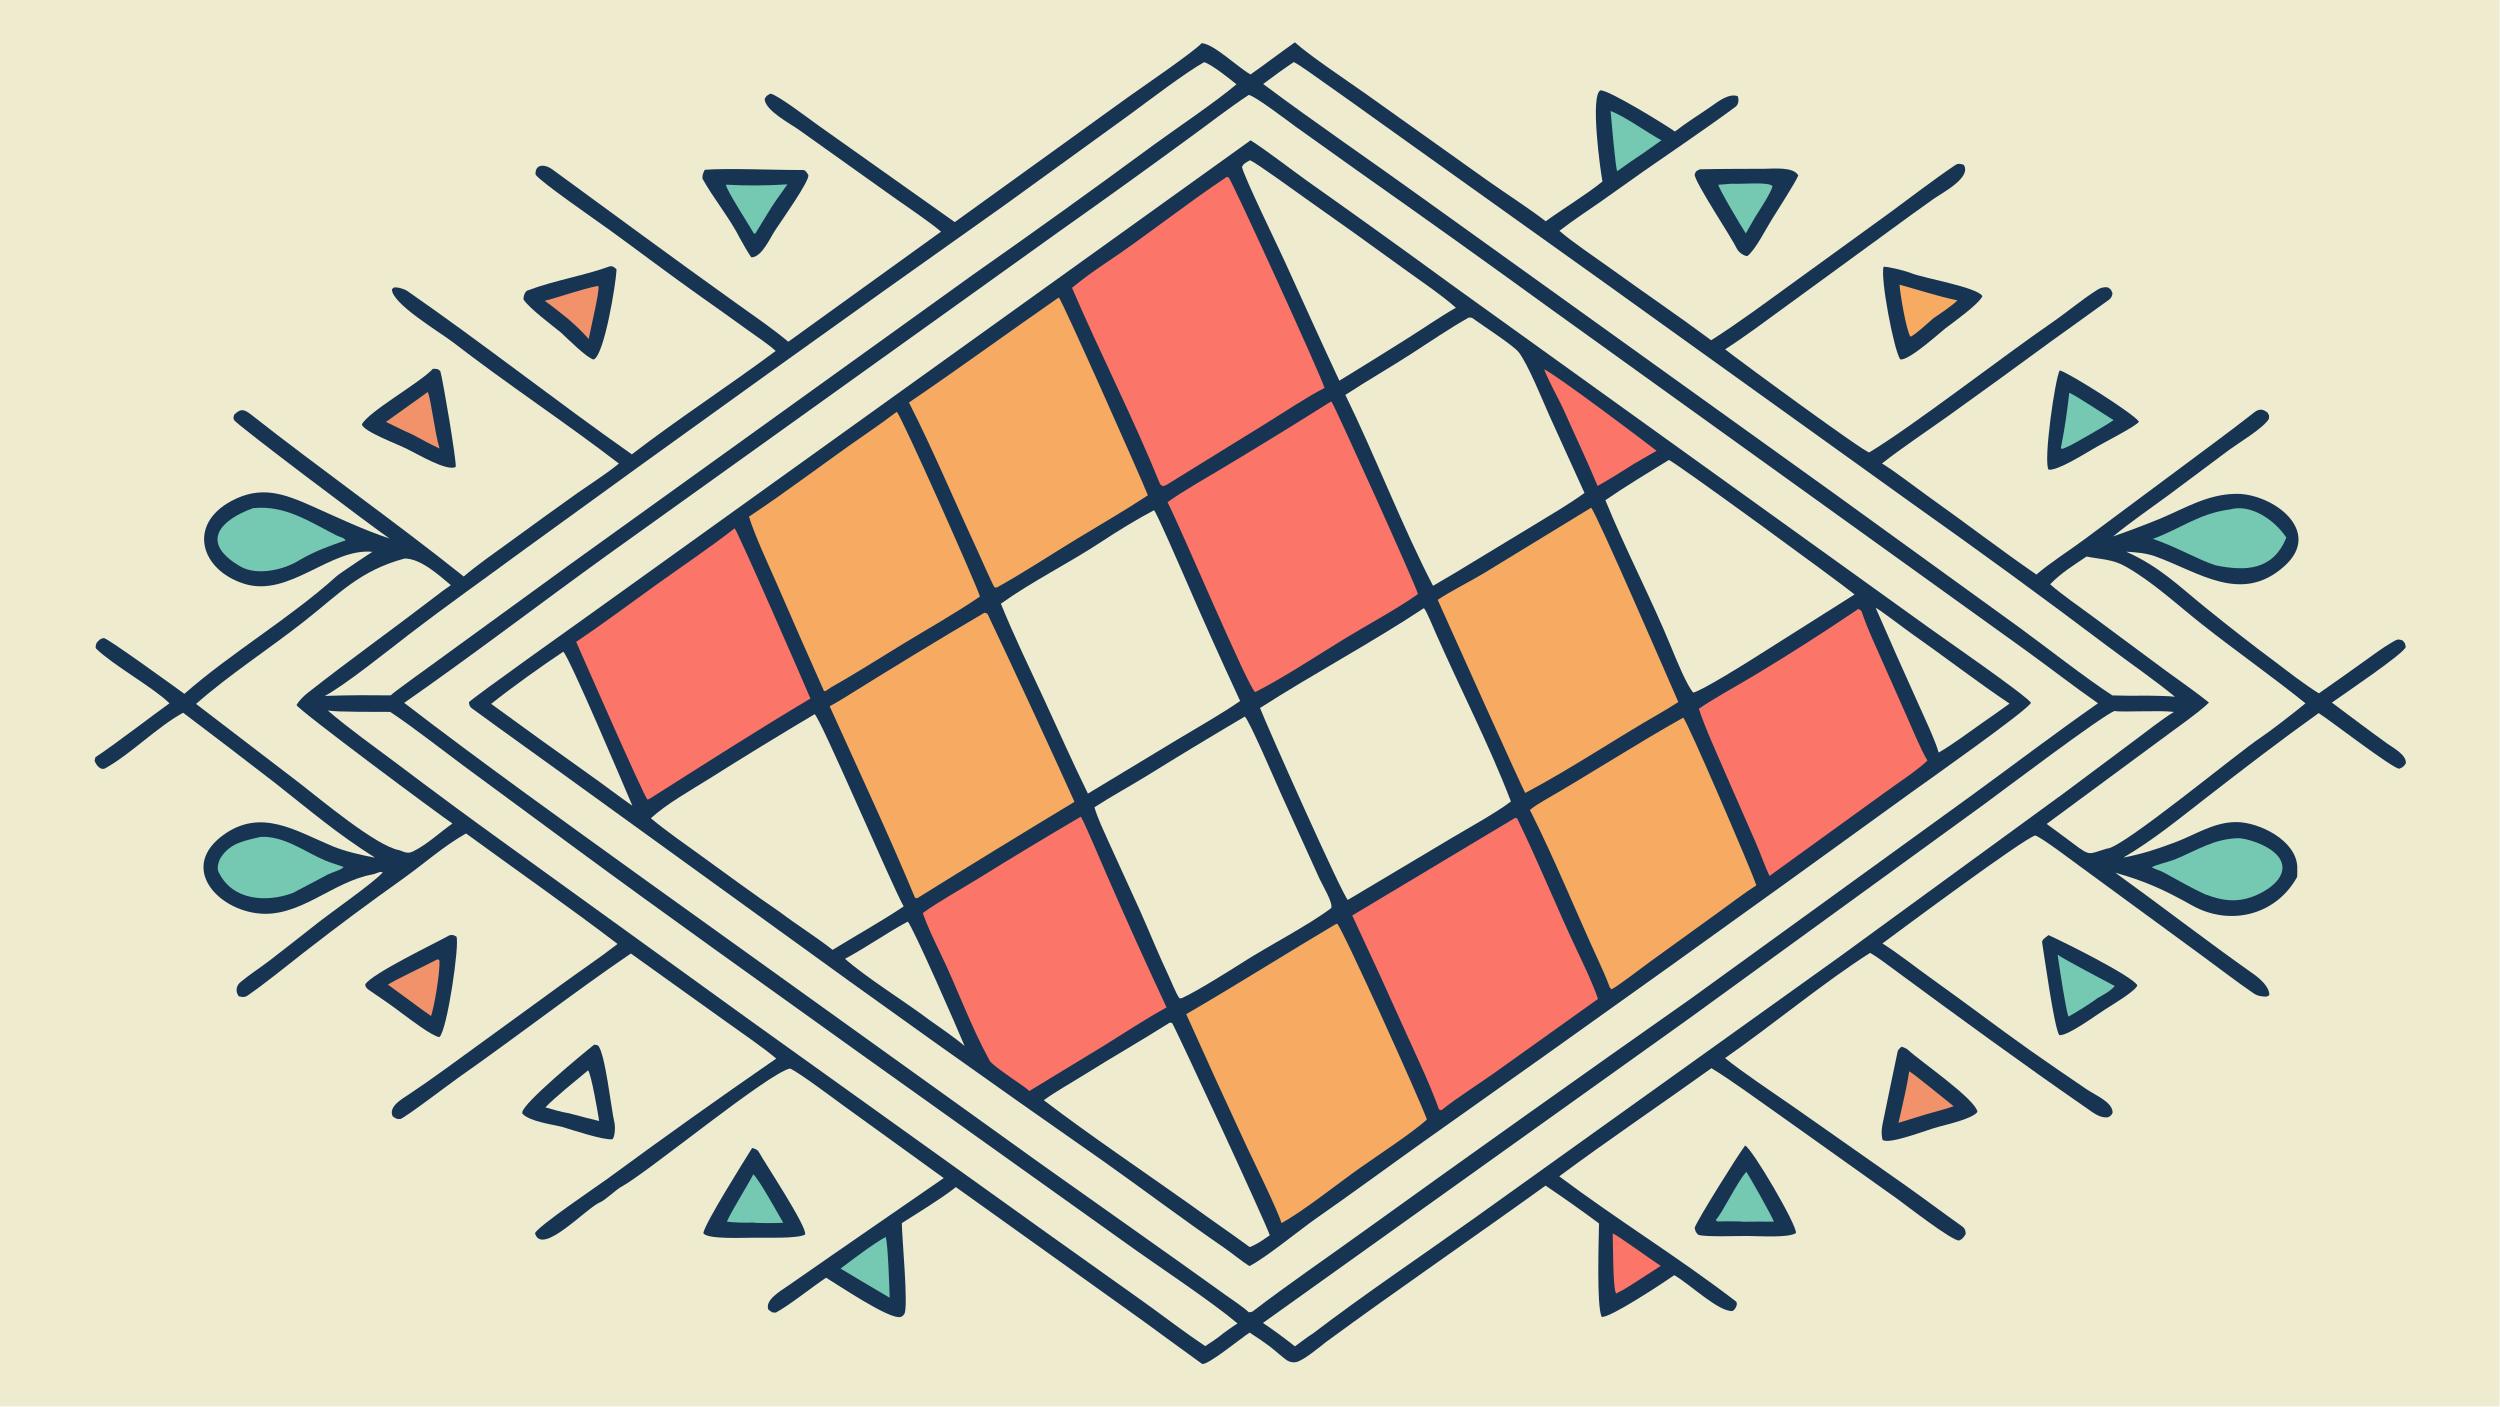 <?xml version="1.0" encoding="UTF-8"?> <svg xmlns="http://www.w3.org/2000/svg" xmlns:xlink="http://www.w3.org/1999/xlink" width="3839" height="2160" viewBox="0 0 3839 2160"><path fill="#EFEBCE" transform="matrix(2.109 0 0 2.109 6.10352e-05 0)" d="M0 0L1820 0L1820 1024L0 1024L0 0Z"></path><path fill="#173552" transform="matrix(2.109 0 0 2.109 6.10352e-05 0)" d="M874.952 31.453C883.699 31.835 901.076 48.894 910.519 54.208C921.293 46.665 931.96 38.487 942.84 30.818C953.408 40.415 981.3 59.047 994.305 68.225L1083.25 131.558C1096 140.608 1113.69 151.971 1125.47 161.106C1138.44 151.688 1154.71 141.956 1166.78 132.149C1165.06 123.087 1157.72 68.981 1165.42 65.735C1172.28 65.939 1212.67 90.906 1219.55 95.762C1227.88 89.219 1237.47 83.414 1246.17 77.287C1251.31 73.673 1258.93 67.779 1265.24 70.019C1266.3 72.531 1265.88 76.121 1263.64 77.773C1251.43 86.795 1238.86 95.597 1226.36 104.216C1206.36 117.888 1186.51 131.786 1166.82 145.909C1155.97 153.549 1146.03 159.918 1135.45 168.06C1144.97 176.409 1161.79 187.56 1172.48 195.288C1196.79 212.853 1221.86 229.834 1245.94 247.738C1264.84 235.813 1288.18 218.523 1306.38 205.31L1375.58 155.167C1390.83 143.97 1407.86 130.853 1423.66 120.196C1425.75 118.783 1427.75 119.335 1429.82 119.99C1435.83 129.273 1414.34 140.282 1407.53 145.058C1395.93 153.305 1384.39 161.654 1372.92 170.103L1300.66 222.81C1286.29 233.239 1270.97 244.81 1256.1 254.346C1265.23 261.667 1359.09 330.581 1361.08 329.38C1393.14 309.993 1458.46 259.362 1493.86 235.015C1506.12 226.576 1514.86 218.789 1527.18 210.957C1529.64 209.39 1532.11 208.89 1534.62 209.196C1537.55 211.115 1536.57 210.061 1538.16 213.534C1537.9 215.407 1537.28 217.01 1535.71 218.155C1521.93 228.201 1507.37 238.504 1493.6 248.449C1468.93 266.554 1444.15 284.523 1419.28 302.353C1403.56 313.6 1385.3 325.709 1370.32 337.445C1380.25 343.516 1394.75 354.885 1404.52 361.822C1430.66 380.395 1456.37 400.161 1482.77 418.353C1490.68 411.166 1509.29 399.051 1518.7 391.982L1614.15 320.983C1622.29 314.926 1630.37 308.802 1638.38 302.574C1642.92 299.045 1645.41 296.215 1650.95 300.278C1652.5 303.178 1652.27 301.919 1651.99 305.038C1647.94 311.814 1630.31 322.26 1623.21 327.481L1578.49 360.847C1564.75 370.901 1551.83 379.768 1538.56 390.594C1549.98 386.615 1561.29 382.348 1572.49 377.796C1590.85 370.14 1606.83 360.018 1627.6 359.564C1654.46 358.978 1692.01 386.558 1663.22 412.315C1631.97 440.275 1601.09 416.572 1569.25 405.085C1562.64 402.702 1555.17 402.115 1548.12 401.694C1572.78 412.837 1585.35 425.814 1606.08 442.597C1622.76 456.123 1639.71 469.308 1656.92 482.145C1666.94 489.707 1677.81 498.31 1688.43 504.836C1699.31 497.246 1710.14 489.583 1720.92 481.847C1727.51 477.139 1734.57 471.823 1741.55 467.738C1745.26 465.566 1745.82 465.196 1749.1 466.165C1751.13 468.055 1751.22 468.383 1751.64 471.136C1750.51 475.809 1706.26 505.601 1697.88 511.57C1711.26 521.504 1724.47 531.58 1738.03 541.289C1742.7 544.633 1752.6 549.855 1751.7 555.934C1749.91 558.343 1749.67 558.681 1746.88 559.729C1741.64 559.272 1697.31 525.015 1688.27 519.205C1660.18 539.306 1633.59 559.756 1606.31 580.908C1586.1 596.573 1568.12 611.453 1546.05 624.454C1559.84 621.726 1569.72 618.536 1582.91 613.619C1598.11 608.087 1611.83 598.4 1628.63 598.569C1645.08 598.734 1671.73 611.791 1672.68 630.94C1672.79 633.238 1672.67 636.099 1672.61 638.454C1657.07 666.746 1623.38 674.457 1596.35 659.384C1575.85 647.951 1562.82 641.854 1540.21 635.43C1573.77 659.644 1606.67 685.137 1640.52 708.993C1645.23 712.315 1652.6 718.494 1652.32 724.655L1650.31 725.657C1646.65 725.625 1643.8 725.264 1640.7 723.142C1628.18 714.58 1615.6 704.804 1603.32 695.846L1513.18 629.839C1507.74 625.881 1487.27 610.339 1481.91 608.304C1473.4 610.626 1385.37 676.015 1370.64 686.929C1383.08 694.818 1394.93 704.41 1406.96 712.97C1430.97 730.054 1454.53 748.072 1478.57 765.08C1492.19 774.613 1505.89 784.04 1519.66 793.357C1525.95 797.59 1538.24 802.493 1538.26 810.138C1536.7 812.819 1537.57 811.908 1534.83 813.537C1528.98 814.221 1524.36 810.355 1519.77 807.179C1472.25 774.307 1425.59 740.221 1379.08 705.921C1373.39 701.72 1367.78 697.392 1361.68 693.792C1328.48 714.874 1289.16 747.388 1256.03 770.431C1268.74 780.761 1292.08 796.29 1306.01 805.978L1387.26 863.007C1400.8 872.585 1414.88 883.185 1428.51 892.824C1430.75 894.413 1431.18 895.967 1431.3 898.496C1429.72 900.855 1429.14 902.157 1426.45 903.241C1421.37 903.599 1387.65 877.42 1381.66 873.076L1293.23 810.12C1279.16 800.268 1260.33 786.383 1246.13 777.786C1209.77 803.845 1171.05 829.988 1135.32 856.509C1177.08 887.826 1222.6 915.816 1263.9 947.533C1265.63 948.862 1264.1 953.079 1261.47 954.582C1251.37 955.287 1230.58 935.092 1219.06 928.487C1212.04 933.441 1171.68 960.165 1166.22 958.818C1162.39 951.409 1164.11 902.42 1164.28 890.829C1151.52 881.33 1138.54 872.144 1125.33 863.277C1072.46 901.408 1017.92 938.692 965.542 977.112C960.841 980.81 948.813 990.812 943.736 991.781C941.724 992.157 939.643 991.851 937.825 990.911C935.444 989.71 928.096 983.086 925.26 980.931C920.058 976.976 915.377 973.887 909.888 970.28C905.178 973.081 878.286 995.236 875.132 992.986C860.517 982.56 845.835 971.571 831.294 961.068L695.979 864.359C685.89 872.466 668.041 883.274 656.648 890.584C656.655 900.571 661.528 951.429 658.528 956.567C657.808 957.802 656.943 958.582 655.578 958.938C647.753 960.978 610.033 935.49 601.491 930.314C590.899 937.416 574.931 950.296 564.885 955.732C561.503 955.593 562.81 955.885 559.523 953.634C556.469 946.598 568.935 939.553 573.942 936.084C584.621 928.686 595.258 921.223 605.946 913.845L687.134 857.783L614.019 804.936C607.091 799.903 581.471 780.659 575.252 777.998C559.371 781.301 471.072 854.157 452.04 864.353C448.832 866.072 440.251 874.141 437.19 875.29C427.45 878.948 394.475 915.201 389.554 897.974C390.778 893.441 435.253 863.407 442.555 858.094C482.994 828.378 523.874 799.266 565.179 770.767C555.803 762.778 539.348 751.565 529.187 744.276L459.338 694.265C417.022 723.149 376.024 755.014 334.06 784.445C327.197 789.258 296.1 813.046 291.517 814.795C288.686 814.915 288.251 814.45 285.892 812.787C282.661 805.711 292.519 800.322 297.699 796.847C306.891 790.678 315.768 784.545 324.696 778.012L411.256 715.085C423.714 706.026 437.637 696.7 449.657 687.302C414.503 660.522 375.346 633.142 339.334 606.857C322.622 616.361 309.125 628.587 293.67 639.636C269.213 657.033 245.201 674.825 221.529 693.294C208.01 703.841 194.409 715.041 180.319 724.855C178.15 726.366 176.112 726.049 173.814 725.372C171.336 722.005 171.877 717.763 175.083 715.096C181.567 709.704 188.865 705.034 195.638 699.881C206.454 691.65 217.049 683.168 227.772 674.821C237.277 666.888 273.098 642.089 278.602 635.239C277.257 634.024 273.515 636.306 271.491 636.656C241.8 641.789 217.57 669.304 186.436 664.884C156.144 660.583 131.451 630.717 162.494 608.058C190.064 587.934 215.517 605.097 242.145 616.132C251.414 619.98 262.937 622.567 273.047 624.482C244.947 606.664 225.94 590.323 199.935 569.824C177.829 552.738 155.625 535.779 133.325 518.948C113.955 529.698 96.2 548.265 76.819 559.328C73.219 561.383 69.876 556.936 68.846 553.791C68.937 553.455 69.511 551.332 69.511 551.332C81.934 543.242 113.457 519.14 123.388 512.086C112.159 500.938 82.357 484.306 70.115 472.403C69.079 471.395 69.951 469.399 70.35 468.05C72.273 465.952 72.794 465.101 75.604 464.554C78.915 465.029 127.387 500.233 134.251 505.2C167.775 475.674 211.291 450.012 244.945 419.642C247.543 417.298 271.331 401.59 271.193 401.796C240.547 398.772 210.595 435.386 177.797 425.059C145.9 415.015 136.35 382.064 168.441 364.797C190.234 353.071 207.154 359.589 228.076 368.924C246.224 377.02 264.657 385.793 283.57 392.076C273.846 385.555 172.051 309.058 170.468 305.886C169.646 304.239 170.098 303.52 170.578 301.859C175.514 297.048 178.075 298.132 183.123 302.097C233.811 341.916 287.366 379.601 337.653 419.752C347.41 411.368 360.419 402.363 371.031 394.638C387.536 382.592 404.107 370.637 420.744 358.773C430.256 352.09 441.878 344.758 450.625 337.522C411.187 307.228 369.339 279.737 329.988 249.316C320.652 242.099 284.82 220.871 285.397 210.57L286.827 209.326C289.826 208.932 294.506 210.42 296.975 212.134C352.011 250.354 405.301 292.341 460.066 330.825C492.719 305.618 531.281 280.502 564.794 255.527C559.676 250.799 550.903 244.987 544.957 240.714C532.979 232.057 520.949 223.473 508.866 214.963C487.416 199.791 465.28 183.008 444.024 167.568C435.982 161.727 392.373 131.653 389.935 127.055C389.542 119.067 396.891 119.488 402.001 123.219C446.956 156.038 491.698 189.13 537.019 221.446C549.26 230.173 562.487 239.216 573.986 248.819L685.177 168.667C677.159 161.747 659.922 150.205 650.865 143.776L582.522 95.109C575.178 89.779 557.329 80.7 556.736 72.171C557.971 69.658 558.443 69.501 560.97 68.21C565.583 68.573 590.053 87.228 595.516 91.104L695.179 161.723L821.341 70.752C830.969 63.847 868.628 38.193 874.952 31.453Z"></path><path fill="#EFEBCE" transform="matrix(2.109 0 0 2.109 6.10352e-05 0)" d="M909.19 69.151C913.32 69.43 938.947 89.028 943.52 92.327L990.676 125.95C1037.18 158.698 1083.45 191.776 1129.48 225.184L1474.78 473.395C1492.55 486.205 1509.55 499.5 1527.58 512.068C1497.48 533.079 1465.99 556.985 1436.09 578.763L1231.51 726.846C1151.97 782.725 1072.74 839.054 993.837 895.83C967.287 915.017 937.845 935.108 912.017 954.923C910.685 955.503 910.72 955.346 909.196 955.442C905.536 951.848 896.662 945.999 892.038 942.695L861.875 921.108L757.286 847.009L467.68 639.133C410.699 598.048 349.859 554.479 294.294 511.757C343.021 477.863 393.637 439.171 442.225 404.14L773.146 167.16C804.058 145.335 834.779 123.241 865.305 100.878C879.71 90.47 894.541 78.807 909.19 69.151Z"></path><path fill="#173552" transform="matrix(2.109 0 0 2.109 6.10352e-05 0)" d="M910.582 102.167C922.24 109.499 940.18 123.509 952.044 131.94C987.855 157.262 1023.47 182.857 1058.89 208.725L1404.47 457.062C1414.03 463.993 1474.27 505.56 1478.78 511.658C1477.53 516.343 1402.04 569.505 1391.64 576.981C1273.79 662.428 1155.42 747.165 1036.55 831.186C1010.65 849.617 984.681 868.764 958.611 886.921C946.811 895.14 920.931 916.363 909.719 921.861C903.883 918.219 897.362 912.67 891.435 908.596C861.593 888.085 832.572 866.149 803.034 845.249C720.878 787.917 639.273 729.801 558.23 670.906L405.419 560.41L362.425 529.446C356.267 524.992 349.952 520.445 343.822 515.928C341.687 514.354 341.844 513.588 341.415 511.323C342.918 508.915 424.749 450.811 431.309 446.082L910.582 102.167Z"></path><path fill="#FB7569" transform="matrix(2.109 0 0 2.109 6.10352e-05 0)" d="M893.364 128.715C893.822 128.953 894.345 129.092 894.737 129.428C896.697 131.104 960.49 270.291 964.44 282.485C953.962 287.56 932.891 301.38 922.25 308.015L851.07 351.979C848.993 353.355 848.888 353.497 846.49 353.952C846.341 353.839 844.755 352.639 844.754 352.639C825.149 304.261 801.104 257.459 780.549 209.559C788.179 203.341 795.934 197.625 804.119 192.169C834.448 171.95 863.028 148.888 893.364 128.715Z"></path><path fill="#EFEBCE" transform="matrix(2.109 0 0 2.109 6.10352e-05 0)" d="M1036.77 442.794C1038.77 445.046 1043.54 456.773 1045.08 460.285C1063.01 501.111 1084.18 541.927 1100.12 583.523C1091.32 590.585 1068.23 603.489 1058.15 609.459L981.395 655.219C978.018 653.275 921.825 527.125 917.462 515.498C956.154 490.655 998.544 468.11 1036.77 442.794Z"></path><path fill="#FB7569" transform="matrix(2.109 0 0 2.109 6.10352e-05 0)" d="M968.969 292.45L969.606 292.639C971.429 294.713 1030.85 426.13 1032.46 432.532C1018.8 442.427 993.351 456.239 977.929 465.725C958.569 477.634 933.874 493.806 914.04 503.879C913.99 503.869 913.937 503.87 913.891 503.848C909.222 501.581 859.628 383.978 850.1 365.663C860.363 358.089 880.575 346.669 891.924 339.809C917.775 324.301 943.458 308.513 968.969 292.45Z"></path><path fill="#F7AA61" transform="matrix(2.109 0 0 2.109 6.10352e-05 0)" d="M972.787 672.759L973.639 672.616C976.802 674.677 1034.3 801.608 1038.96 815.167C1028.25 824.839 1003.2 841.232 990.249 850.365C974.617 861.391 948.865 881.971 933.068 890.539C930.677 881.995 912.55 845.033 907.897 835.146C892.941 803.007 878.212 770.763 863.71 738.416C900.251 717.235 936.306 694.35 972.787 672.759Z"></path><path fill="#FB7569" transform="matrix(2.109 0 0 2.109 6.10352e-05 0)" d="M1103.24 595.478L1104.7 595.99C1120.02 627.393 1133.47 660.799 1148.43 692.464C1153.42 703.038 1159.87 716.396 1163.52 727.345L1088.46 780.931C1075.87 789.876 1061.24 798.991 1049.43 808.424L1047.78 807.786C1040.22 787.199 1032.77 772.144 1023.91 752.432C1011.05 723.706 997.939 695.091 984.588 666.59L1103.24 595.478Z"></path><path fill="#F7AA61" transform="matrix(2.109 0 0 2.109 6.10352e-05 0)" d="M716.789 446.144C717.295 446.184 718.903 446.766 719.022 447.013C733.659 477.497 770.667 557.682 782.344 583.829C744.338 606.757 706.493 629.952 668.813 653.413L667.589 654.083L666.222 653.642C647.448 608.374 624.414 559.296 604.096 514.263C607.415 512.385 610.879 510.466 614.113 508.451C648.011 487.334 682.309 466.293 716.789 446.144Z"></path><path fill="#FB7569" transform="matrix(2.109 0 0 2.109 6.10352e-05 0)" d="M786.979 594.623C789.726 598.999 802.576 629.638 805.81 636.934C819.894 669.332 834.425 701.533 849.401 733.527C834.906 741.387 817.941 752.596 803.662 761.426L749.476 794.382C747.357 792.319 743.099 789.513 740.525 787.704C737.125 785.306 722.248 775.302 720.653 772.408C706.713 747.106 696.957 719.212 684.268 693.132C680.157 684.682 674.898 673.599 671.908 664.761C683.159 656.674 699.621 647.472 711.906 639.925C736.737 624.506 761.764 609.404 786.979 594.623Z"></path><path fill="#F7AA61" transform="matrix(2.109 0 0 2.109 6.10352e-05 0)" d="M770.704 216.714C770.824 216.751 770.957 216.76 771.066 216.823C772.982 217.932 830.615 347.552 835.801 360.634C818.939 371.774 801.17 381.968 783.877 392.474C764.658 404.151 745.488 416.89 725.829 427.747C725.249 427.916 724.757 427.662 723.997 427.489C722.561 425.294 712.37 402.236 710.405 398.008C694.111 362.949 679.408 327.615 661.828 293.082C698 268.501 734.531 241.814 770.704 216.714Z"></path><path fill="#F7AA61" transform="matrix(2.109 0 0 2.109 6.10352e-05 0)" d="M1158.52 369.679C1162.46 373.638 1216.5 498.522 1222.02 511.142C1217.85 513.896 1212.9 516.875 1208.55 519.374C1176 538.064 1143.66 559.865 1110.55 577.368C1109.56 576.628 1051.28 446.767 1046.81 436.781C1053.8 431.807 1071.44 422.78 1080.02 417.601L1158.52 369.679Z"></path><path fill="#EFEBCE" transform="matrix(2.109 0 0 2.109 6.10352e-05 0)" d="M840.281 371.493C842.67 374.473 858.624 411.356 861.078 416.936C874.621 448.268 888.579 479.418 902.949 510.378C891.748 518.386 869.402 531.191 857.198 538.515L792.126 577.835C780.88 554.967 770.95 532.362 760.244 509.273C749.371 485.826 738.504 463.543 728.761 439.565C751.081 423.539 778.73 409.817 801.87 394.524C813.66 386.732 827.867 378.028 840.281 371.493Z"></path><path fill="#EFEBCE" transform="matrix(2.109 0 0 2.109 6.10352e-05 0)" d="M906.337 521.753C909.618 524.298 929.314 570.603 933.188 579.047L960.943 640.213C962.974 644.668 970.753 657.468 969.288 661.167C952.825 673.637 923.677 688.657 905.452 700.327C895.932 706.422 869.984 722.647 860.43 726.775C860.113 726.933 859.214 726.872 858.781 726.877C856.143 723.188 852.788 714.442 850.634 709.895C843.363 694.547 837.009 678.658 830.103 663.161L807.459 613.532C803.912 605.573 799.287 596.01 796.879 587.809C808.456 580.246 821.884 572.906 833.838 565.617C857.837 550.72 882.005 536.098 906.337 521.753Z"></path><path fill="#EFEBCE" transform="matrix(2.109 0 0 2.109 6.10352e-05 0)" d="M1069.41 231.205L1071.68 231.345C1078.68 236.433 1101.95 251.518 1105.79 256.442C1112.59 265.162 1123.3 291.818 1128.19 302.747L1153.68 358.92C1142.28 367.221 1128.33 375.326 1116.26 382.689L1058.46 417.712L1043.42 426.526C1021.1 383.584 1001.15 331.565 979.592 287.546C994.975 277.455 1011.4 268.033 1026.93 258.048C1040.99 249.008 1054.87 239.421 1069.41 231.205Z"></path><path fill="#F7AA61" transform="matrix(2.109 0 0 2.109 6.10352e-05 0)" d="M652.969 299.82C656.794 303.996 710.941 425.586 713.51 434.33C695.575 446.65 674.502 458.421 655.87 469.829C639.203 480.032 622.277 490.774 605.312 500.348L600.848 503.295L599.9 502.973C588.202 476.825 576.666 450.604 565.291 424.313C559.19 410.376 549.617 390.033 545.347 376.178C574.474 356.845 602.503 335.289 631.269 315.442C638.643 310.355 645.841 305.25 652.969 299.82Z"></path><path fill="#FB7569" transform="matrix(2.109 0 0 2.109 6.10352e-05 0)" d="M534.887 384.694C536.574 385.583 586.149 499.119 590.08 508.606C551.648 531.467 511.839 556.992 474.037 580.937C473.108 581.66 472.569 581.752 471.461 582.185C469.035 580.433 424.098 477.594 419.53 467.364C438.517 454.59 458.241 439.856 476.936 426.431C495.61 413.022 516.894 398.752 534.887 384.694Z"></path><path fill="#F7AA61" transform="matrix(2.109 0 0 2.109 6.10352e-05 0)" d="M1225.57 522.54C1228.32 524.435 1275.55 634.589 1278.86 644.605C1270.44 649.93 1259.17 658.531 1250.91 664.487L1201.17 700.449C1195.37 704.669 1178.84 717.392 1173.46 720.322L1172.17 719.095C1169.78 712.515 1166.92 706.119 1163.99 699.764C1147.29 663.439 1131.92 625.414 1113.96 589.737C1117.45 586.883 1120.76 584.845 1124.65 582.603C1158.54 563.105 1191.48 541.626 1225.57 522.54Z"></path><path fill="#FB7569" transform="matrix(2.109 0 0 2.109 6.10352e-05 0)" d="M1353.09 443.378C1353.67 443.572 1355.3 444.699 1355.34 444.837C1357.53 451.464 1360.42 458.522 1363.18 464.871L1387.72 520.154C1391.56 528.813 1398.74 546.273 1403.42 553.779C1394.47 562.138 1381.68 570.181 1371.54 577.652L1288.37 637.815C1284.82 630.013 1282.07 622.142 1278.71 614.27L1257.43 565.664C1251.45 551.668 1241.18 529.421 1236.97 516.042C1249.18 507.735 1266.36 498.419 1279.48 490.501C1304.42 475.429 1328.96 459.716 1353.09 443.378Z"></path><path fill="#EFEBCE" transform="matrix(2.109 0 0 2.109 6.10352e-05 0)" d="M593.099 520.029C596.701 521.219 649.435 644.891 657.97 659.982C642.058 670.69 622.803 681.369 606.218 691.622C595.617 683.103 580.036 673.37 568.026 664.199C548.442 650.885 529.143 636.548 509.934 622.674C497.901 613.983 485.272 605.232 473.893 595.79C485.18 585.406 502.851 575.502 516.037 567.223C541.516 551.153 567.205 535.421 593.099 520.029Z"></path><path fill="#EFEBCE" transform="matrix(2.109 0 0 2.109 6.10352e-05 0)" d="M1215.13 334.941C1217.8 335.103 1339.78 424.091 1350.33 432.824L1278.43 478.291C1270.99 483.072 1239.83 502.459 1232.94 504.312C1228.41 499.529 1220.42 479.989 1217.57 473.001C1202.68 436.423 1183.74 400.688 1168.91 364.198C1182.34 354.892 1201.04 343.535 1215.13 334.941Z"></path><path fill="#EFEBCE" transform="matrix(2.109 0 0 2.109 6.10352e-05 0)" d="M851.766 744.571L853.42 744.877C854.906 746.455 921.369 889.616 924.543 899.423C919.527 902.848 915.647 905.804 909.953 908.017C895.766 897.648 881.128 887.661 866.837 877.267C832.705 853.002 792.98 826.269 759.998 801.073C768.441 794.893 780.163 788.359 789.228 782.685C809.903 769.743 831.138 757.6 851.766 744.571Z"></path><path fill="#EFEBCE" transform="matrix(2.109 0 0 2.109 6.10352e-05 0)" d="M910.191 116.665C914.587 118.474 945.218 140.707 950.964 144.765C974.696 161.452 998.295 178.33 1021.76 195.396C1032.18 202.935 1051.08 215.855 1060.03 224.066C1048.11 230.882 1035.4 239.775 1023.51 247.194C1007.47 257.292 991.365 267.29 975.201 277.187C961.837 248.612 948.131 218.229 935.126 189.617C930.659 179.788 905.691 128.587 904.325 121.556C905.464 118.944 907.61 118.158 910.191 116.665Z"></path><path fill="#EFEBCE" transform="matrix(2.109 0 0 2.109 6.10352e-05 0)" d="M410.16 474.495C415.147 479.777 454.043 571.632 460.426 586.67C449.997 579.481 439.871 571.502 429.351 564.159C405.324 547.098 381.412 529.876 357.616 512.494C371.874 501.089 395.115 484.451 410.16 474.495Z"></path><path fill="#EFEBCE" transform="matrix(2.109 0 0 2.109 6.10352e-05 0)" d="M1365.69 442.494C1369.6 444.572 1387.16 458.064 1392.08 461.5C1415.83 478.122 1439.06 496.152 1463.16 512.301C1456.95 516.92 1449.91 521.683 1443.54 526.184C1434.4 532.642 1420.86 542.701 1411.56 547.94C1409.34 539.536 1400.27 520.393 1396.4 511.687C1386 488.696 1375.76 465.631 1365.69 442.494Z"></path><path fill="#EFEBCE" transform="matrix(2.109 0 0 2.109 6.10352e-05 0)" d="M660.91 671.064C663.913 673.013 698.658 752.412 702.347 761.647C695.505 755.666 683.938 747.841 676.297 742.383C658.469 728.93 630.916 711.93 615.257 698.113C630.852 689.813 645.394 679.367 660.91 671.064Z"></path><path fill="#FB7569" transform="matrix(2.109 0 0 2.109 6.10352e-05 0)" d="M1124.26 268.88C1131.5 271.785 1196.59 320.635 1206.16 328.218L1189.96 337.588C1181.06 343.182 1172.42 348.688 1163.23 353.825C1156 336.32 1147.31 318.152 1139.6 300.745C1134.88 290.103 1128.78 280.016 1124.26 268.88Z"></path><path fill="#EFEBCE" transform="matrix(2.109 0 0 2.109 6.10352e-05 0)" d="M876.686 45.302C881.462 46.312 896.048 57.881 900.287 61.399C884.667 74.551 856.68 93.338 839.974 105.515C796.408 137.58 752.47 169.138 708.17 200.181L413.126 412.302L317.752 481.637C312.456 485.546 287.202 503.537 284.462 506.3L262.836 506.191C253.683 506.299 245.709 506.368 236.496 506.713C249.706 499.986 283.572 472.9 297.169 462.445C324.902 441.12 352.529 421.642 380.597 400.97C497.112 316.299 614.161 232.367 731.738 149.179L822.381 83.575C834.984 74.329 863.301 52.715 876.686 45.302Z"></path><path fill="#EFEBCE" transform="matrix(2.109 0 0 2.109 6.10352e-05 0)" d="M1539.72 517.673C1544.18 518.787 1572.71 516.968 1582.89 518.376C1575.01 523.065 1563.03 532.527 1555.39 538.209L1502.82 577.475L1339.52 696.556L1073.99 886.619C1035.36 914.214 993.709 942.12 956.149 970.809C951.878 973.513 946.984 977.288 942.837 980.313C936.465 975.147 926.283 967.67 919.569 963.256L1228.44 742.617L1444.51 585.74C1456.45 577.032 1531.24 520.43 1539.72 517.673Z"></path><path fill="#EFEBCE" transform="matrix(2.109 0 0 2.109 6.10352e-05 0)" d="M238.679 517.324C244.588 518.529 276.168 518.301 284.118 518.355C300.554 529.24 321.24 545.468 337.297 557.413L417.567 616.567C484.917 666.224 554.806 715.768 622.941 764.708L820.333 905.53C843.007 921.863 880.738 946.595 901.09 963.642C897.805 965.584 894.128 968.352 890.968 970.601C886.405 974.382 882.474 976.901 877.546 980.139C862.45 970.083 848.26 959.054 833.529 948.497L763.027 898.315L547.365 743.827L369.724 615.535C342.37 595.859 315.251 575.857 288.373 555.535C272.097 543.359 253.91 530.442 238.679 517.324Z"></path><path fill="#EFEBCE" transform="matrix(2.109 0 0 2.109 6.10352e-05 0)" d="M942.033 45.194C946.524 47.424 958.69 56.303 963.424 59.64C978.153 70.011 992.826 80.464 1007.44 90.997L1163.36 202.323L1393.78 367.7C1441.07 401.156 1487.85 435.325 1534.11 470.198C1549.74 481.999 1568.95 495.206 1583.56 507.289C1578 506.678 1569.56 506.669 1563.76 506.508C1555.18 506.673 1546.61 506.617 1538.03 506.341C1517.9 493.217 1490.59 471.695 1470.7 457.166L1335.48 359.337L1037.71 145.604C998.583 117.353 958.389 90.006 919.732 61.159C927.296 55.503 934.155 50.466 942.033 45.194Z"></path><path fill="#EFEBCE" transform="matrix(2.109 0 0 2.109 6.10352e-05 0)" d="M1519.26 405.232C1528.65 407.168 1537.78 407.004 1547.17 412.217C1566.97 423.2 1585.45 440.504 1603.63 454.829C1628.23 474.218 1654.54 492.686 1678.64 512.075C1673.34 516.662 1651.5 533.506 1646.11 536.99C1630.31 547.22 1544.59 618.303 1534.11 617.863C1520.71 621.75 1522.39 623.929 1509.8 614.396C1503.63 609.722 1496.51 604.583 1490.22 599.912L1572.7 539.032C1581.76 532.246 1601.41 518.519 1608.37 511.594C1599.84 504.505 1585.98 494.984 1576.67 488.136L1522.99 448.344C1514.02 441.738 1500.8 432.563 1492.74 425.416C1500.97 416.978 1509.58 411.737 1519.26 405.232Z"></path><path fill="#EFEBCE" transform="matrix(2.109 0 0 2.109 6.10352e-05 0)" d="M294.672 406.655C306.296 406.716 319.359 418.571 328.266 426.054C324.227 428.732 320.402 431.681 316.561 434.634C285.919 458.192 254.381 480.603 224.016 504.514C221.106 506.805 217.715 510.169 215.887 513.341C217.098 516.882 321.344 594.355 329.421 599.637C319.934 606.265 311.287 614.681 300.959 619.825C296.968 621.813 295.093 620.646 290.812 619.05C274.078 616.187 233.306 581.961 218.251 570.327L142.736 512.542C167.197 491.035 195.888 472.529 221.503 452.392C247.357 432.067 262.042 415.393 294.672 406.655Z"></path><path fill="#75C8B1" transform="matrix(2.109 0 0 2.109 6.10352e-05 0)" d="M184.311 370.01C207.431 367.508 225.53 379.985 245.121 389.895C247.453 391.075 250.373 391.285 251.665 393.398C238.899 397.937 229.768 401.054 218.112 407.801C206.504 415.147 186.928 419.358 175.045 412.46C144.626 394.801 160.787 378.393 184.311 370.01Z"></path><path fill="#75C8B1" transform="matrix(2.109 0 0 2.109 6.10352e-05 0)" d="M1630.69 610.291C1640.09 611.3 1656.34 617.45 1660.64 626.463C1666.08 637.889 1652.83 647.262 1643.99 651.294C1630.31 657.536 1619.26 656.319 1605.65 651.188C1595.33 646.508 1585.62 640.754 1575.65 635.354C1572.07 633.411 1569.63 633.186 1566.72 631.491C1569.09 629.864 1579.78 627.305 1583.6 625.743C1600.13 618.986 1612.35 610.407 1630.69 610.291Z"></path><path fill="#75C8B1" transform="matrix(2.109 0 0 2.109 6.10352e-05 0)" d="M1623.71 370.921C1639.09 366.584 1656.58 378.995 1664.73 391.448C1654.94 415.37 1635.29 416.08 1613.36 411.662C1601.52 408.061 1583.72 397.701 1567.54 392.367C1587.39 385.163 1601.01 373.862 1623.71 370.921Z"></path><path fill="#75C8B1" transform="matrix(2.109 0 0 2.109 6.10352e-05 0)" d="M189.903 609.323C207.093 608.641 221.46 620.008 236.68 626.484C240.914 628.286 245.646 629.557 250.145 631.233C249.507 633.081 241.502 635.257 238.911 636.623C230.335 641.142 221.802 645.73 213.19 650.185C194.621 657.122 168.978 656.244 158.973 634.516C157.751 631.861 159.232 626.737 160.843 624.285C168 613.387 178.511 612.115 189.903 609.323Z"></path><path fill="#75C8B1" transform="matrix(2.109 0 0 2.109 6.10352e-05 0)" d="M644.949 900.623C646.603 906.837 647.534 936.959 647.804 944.923L627.882 933.163L612.01 923.672C620.436 917.396 636.174 905.316 644.949 900.623Z"></path><path fill="#75C8B1" transform="matrix(2.109 0 0 2.109 6.10352e-05 0)" d="M1172.69 80.808C1182.68 84.496 1199.31 96.501 1209.71 102.167L1196.64 111.414C1190.01 115.749 1183.97 120.021 1177.54 124.65C1176.31 123.11 1173.2 86.288 1172.69 80.808Z"></path><path fill="#FB7569" transform="matrix(2.109 0 0 2.109 6.10352e-05 0)" d="M1174.24 898.055C1177.33 899.088 1203.48 918.099 1209.19 921.716L1194.39 931.282C1188.63 934.974 1182.88 938.881 1176.74 941.853C1174.27 938.548 1174.55 905.366 1174.24 898.055Z"></path><path fill="#173552" transform="matrix(2.109 0 0 2.109 6.10352e-05 0)" d="M513.172 123.623C529.746 122.283 566.358 123.939 584.603 123.767C586.596 123.749 587.667 126.015 588.616 127.532C589.159 132.305 569.031 160.635 565.091 166.656C560.73 172.886 555.029 187.103 547.154 187.414C546.073 186.526 539.878 175.733 538.868 173.72C531.461 158.963 519.253 144.149 511.524 130.149C511.201 127.287 511.97 126.172 513.172 123.623Z"></path><path fill="#75C8B1" transform="matrix(2.109 0 0 2.109 6.10352e-05 0)" d="M528.616 134.473C543.509 135.292 558.437 135.208 573.319 134.224C567.922 141.795 562.817 148.817 558.052 156.836L549.918 170.158L548.849 169.943C546.047 164.759 528.332 137.637 528.616 134.473Z"></path><path fill="#173552" transform="matrix(2.109 0 0 2.109 6.10352e-05 0)" d="M1237.76 123.267C1253.39 122.925 1269.13 122.976 1284.78 122.886C1291.45 122.847 1306.04 121.277 1309.36 127.781C1307.54 132.503 1293.9 153.617 1290.28 159.544C1285.77 166.653 1278.03 182.201 1272.21 186.504C1269.34 186.185 1265.86 183.55 1264.71 181.175C1260.27 171.994 1234.18 133.104 1233.88 127.057C1235.25 124.009 1234.34 125.064 1237.76 123.267Z"></path><path fill="#75C8B1" transform="matrix(2.109 0 0 2.109 6.10352e-05 0)" d="M1260.93 133.763C1266.85 134.317 1288.43 132.045 1290.57 135.603C1289.8 140.008 1280.58 153.877 1277.57 158.719L1271.15 169.974C1268.67 166.329 1251.07 136.774 1251.18 134.513C1254.42 134.21 1257.67 133.96 1260.93 133.763Z"></path><path fill="#173552" transform="matrix(2.109 0 0 2.109 6.10352e-05 0)" d="M1270.62 834.094C1275.49 835.721 1308.9 892.784 1307.65 897.821C1302.25 901.459 1280.88 899.967 1273.06 899.951C1265.11 899.798 1242.67 900.889 1236.52 899.103C1234.61 897.035 1234.49 896.719 1233.91 893.957C1236.22 887.53 1265.13 841.448 1270.62 834.094Z"></path><path fill="#75C8B1" transform="matrix(2.109 0 0 2.109 6.10352e-05 0)" d="M1271.49 853.251C1273.23 855.333 1291.4 887.631 1291.55 889.535C1283.99 889.448 1276.42 889.46 1268.86 889.572C1266.97 889.084 1253.32 889.364 1250.18 889.319L1249.33 888.217C1254.33 882.967 1264.21 861.584 1271.49 853.251Z"></path><path fill="#173552" transform="matrix(2.109 0 0 2.109 6.10352e-05 0)" d="M547.666 835.835C549.583 836.474 551.457 836.878 552.508 838.787C556.932 846.824 588.03 893.624 586.213 898.873C581.048 902.016 557.075 901.097 548.977 901.206C542.483 901.113 514.533 902.627 512.097 897.852C513.36 890.412 541.763 845.309 547.666 835.835Z"></path><path fill="#75C8B1" transform="matrix(2.109 0 0 2.109 6.10352e-05 0)" d="M548.512 855.01C552.82 858.993 566.172 883.23 570.314 890.33C565.693 890.586 552.117 890.776 547.866 890.133C544.395 890.471 532.59 890.17 529.249 889.421C533.691 879.881 542.964 865.593 548.512 855.01Z"></path><path fill="#173552" transform="matrix(2.109 0 0 2.109 6.10352e-05 0)" d="M1371.5 194.187C1375.38 194.163 1387.94 197.371 1391.61 198.897C1400.3 202.508 1440 209.156 1443.43 215.625C1440.77 221.522 1422.37 234.59 1416.32 239.199C1411.16 243.385 1389.16 263.192 1383.56 261.637C1378.92 254.858 1368.87 201.838 1371.5 194.187Z"></path><path fill="#F7AA61" transform="matrix(2.109 0 0 2.109 6.10352e-05 0)" d="M1383.08 207.285C1397.16 211.126 1410.99 215.765 1425.28 218.725C1420.42 223.317 1413.19 227.993 1407.54 231.879C1404.93 234.174 1393.4 244.733 1390.96 245.131C1387.78 239.557 1383.59 214.447 1383.08 207.285Z"></path><path fill="#173552" transform="matrix(2.109 0 0 2.109 6.10352e-05 0)" d="M1491.61 680.875C1501.88 685.503 1552.26 710.482 1556.23 717.403C1555.35 721.405 1537.09 732.153 1532.55 735.116C1526.11 739.187 1505.2 754.673 1499.36 753.684C1495.58 747.749 1488.65 696.882 1486.9 686.204C1486.56 684.171 1489.8 682.3 1491.61 680.875Z"></path><path fill="#75C8B1" transform="matrix(2.109 0 0 2.109 6.10352e-05 0)" d="M1498.2 695.143C1503.73 699.101 1532.77 714.113 1539.81 717.952C1536.14 722.053 1531.88 724.097 1527.12 726.796C1523.41 729.85 1510.25 738.018 1506.04 740.226C1504.1 735.116 1499.14 702.045 1498.2 695.143Z"></path><path fill="#173552" transform="matrix(2.109 0 0 2.109 6.10352e-05 0)" d="M327.342 680.97C329.767 680.545 330.112 680.792 332.328 681.937C334.805 687.145 325.591 750.479 319.935 755.126C314.669 754.595 298.014 741.696 292.692 737.829C285.182 732.059 277.818 727.125 270.039 721.803C267.572 720.115 266.265 719.331 265.897 716.841C270.348 709.079 316.07 687.204 327.342 680.97Z"></path><path fill="#F1926B" transform="matrix(2.109 0 0 2.109 6.10352e-05 0)" d="M318.469 698.488C319.297 698.785 319.901 698.801 319.957 699.6C320.527 707.787 316.169 733.187 313.849 739.783C308.526 736.162 303.367 732.258 298.195 728.42L282.428 716.937C288.908 712.775 309.698 703.212 318.469 698.488Z"></path><path fill="#173552" transform="matrix(2.109 0 0 2.109 6.10352e-05 0)" d="M1384.42 762.152C1386.01 762.469 1388.24 763.448 1389.35 764.491C1397.92 772.58 1438.16 800.029 1439.82 809.527C1436.74 814.438 1417.48 818.763 1411.38 820.49C1404.21 822.205 1374.91 833.921 1370.68 829.878C1369.78 826.241 1369.91 822.414 1370.67 818.763C1374.35 800.998 1377.96 783.198 1381.74 765.459C1381.97 764.4 1383.64 762.814 1384.42 762.152Z"></path><path fill="#F1926B" transform="matrix(2.109 0 0 2.109 6.10352e-05 0)" d="M1390.11 780.006C1393.98 782.206 1417.28 801.359 1422.46 805.441C1418.12 807.068 1412.86 808.417 1408.35 809.696C1399.96 811.979 1390.71 815.013 1382.31 817.564C1384.99 805.596 1388.37 792.019 1390.11 780.006Z"></path><path fill="#173552" transform="matrix(2.109 0 0 2.109 6.10352e-05 0)" d="M315.288 268.475C318.917 268.818 318.351 268.201 320.609 270.267C322.306 275.424 332.651 336.733 331.806 339.99C325.36 343.463 303.762 330.425 296.694 327.059C290.328 323.714 264.934 314.39 263.49 309.082C267.739 299.992 305.644 278.873 315.288 268.475Z"></path><path fill="#F1926B" transform="matrix(2.109 0 0 2.109 6.10352e-05 0)" d="M311.484 285.416C313.994 291.503 316.527 314.96 320.034 326.533C314.054 323.925 306.537 319.682 300.627 316.539C294.366 313.795 287.276 310.192 281.026 307.213L311.484 285.416Z"></path><path fill="#173552" transform="matrix(2.109 0 0 2.109 6.10352e-05 0)" d="M432.651 760.633L435.289 761.12C440.602 765.949 445.065 807.835 447.342 817.213C448.012 819.971 447.982 826.995 445.992 829.495C439.75 830.439 416.263 822.579 408.992 820.418C401.701 818.698 386.368 816.554 380.998 811.478C380.344 810.86 380.232 810.859 380.291 809.902C380.7 803.232 424.945 766.652 432.651 760.633Z"></path><path fill="#EFEBCE" transform="matrix(2.109 0 0 2.109 6.10352e-05 0)" d="M428.166 779.363C430.407 781.482 435.604 811.633 436.248 816.223C428.809 814.431 421.396 812.531 414.012 810.525C408.592 809.721 402.45 807.789 397.108 806.282C404.579 798.496 419.387 786.712 428.166 779.363Z"></path><path fill="#173552" transform="matrix(2.109 0 0 2.109 6.10352e-05 0)" d="M1499.67 269.736C1504.7 270.337 1554.39 301.69 1557.4 307.035C1556.03 309.924 1531.33 322.541 1526.51 325.4C1519.52 329.384 1498.2 343.005 1491.6 341.972C1487.66 336.092 1496.21 276.362 1499.67 269.736Z"></path><path fill="#75C8B1" transform="matrix(2.109 0 0 2.109 6.10352e-05 0)" d="M1506.68 285.972C1511.88 288.199 1532.38 301.936 1538.93 305.896C1534.77 308.879 1526.32 313.597 1521.65 316.394C1515.68 319.605 1507.74 324.754 1501.58 326.863L1500.54 326.318C1503.49 311.36 1504.88 301.34 1506.68 285.972Z"></path><path fill="#173552" transform="matrix(2.109 0 0 2.109 6.10352e-05 0)" d="M444.34 193.823L446.154 193.99C446.812 194.449 448.943 195.647 448.91 196.442C448.498 206.353 439.999 258.84 432.228 261.768C427.226 260.743 412.982 246.208 408.166 241.92C401.964 236.929 384.926 224.052 381.236 218.134C380.984 215.979 382.086 212.255 384.149 211.477C403.425 204.209 425.089 200.772 444.34 193.823Z"></path><path fill="#F1926B" transform="matrix(2.109 0 0 2.109 6.10352e-05 0)" d="M435.279 208.185L435.681 208.483C436.939 211.037 429.571 241.162 428.66 246.845C423.513 241.111 420.238 237.98 414.447 232.875C408.38 227.923 402.982 223.531 396.592 219.021C408.911 215.825 423.338 210.517 435.279 208.185Z"></path></svg> 